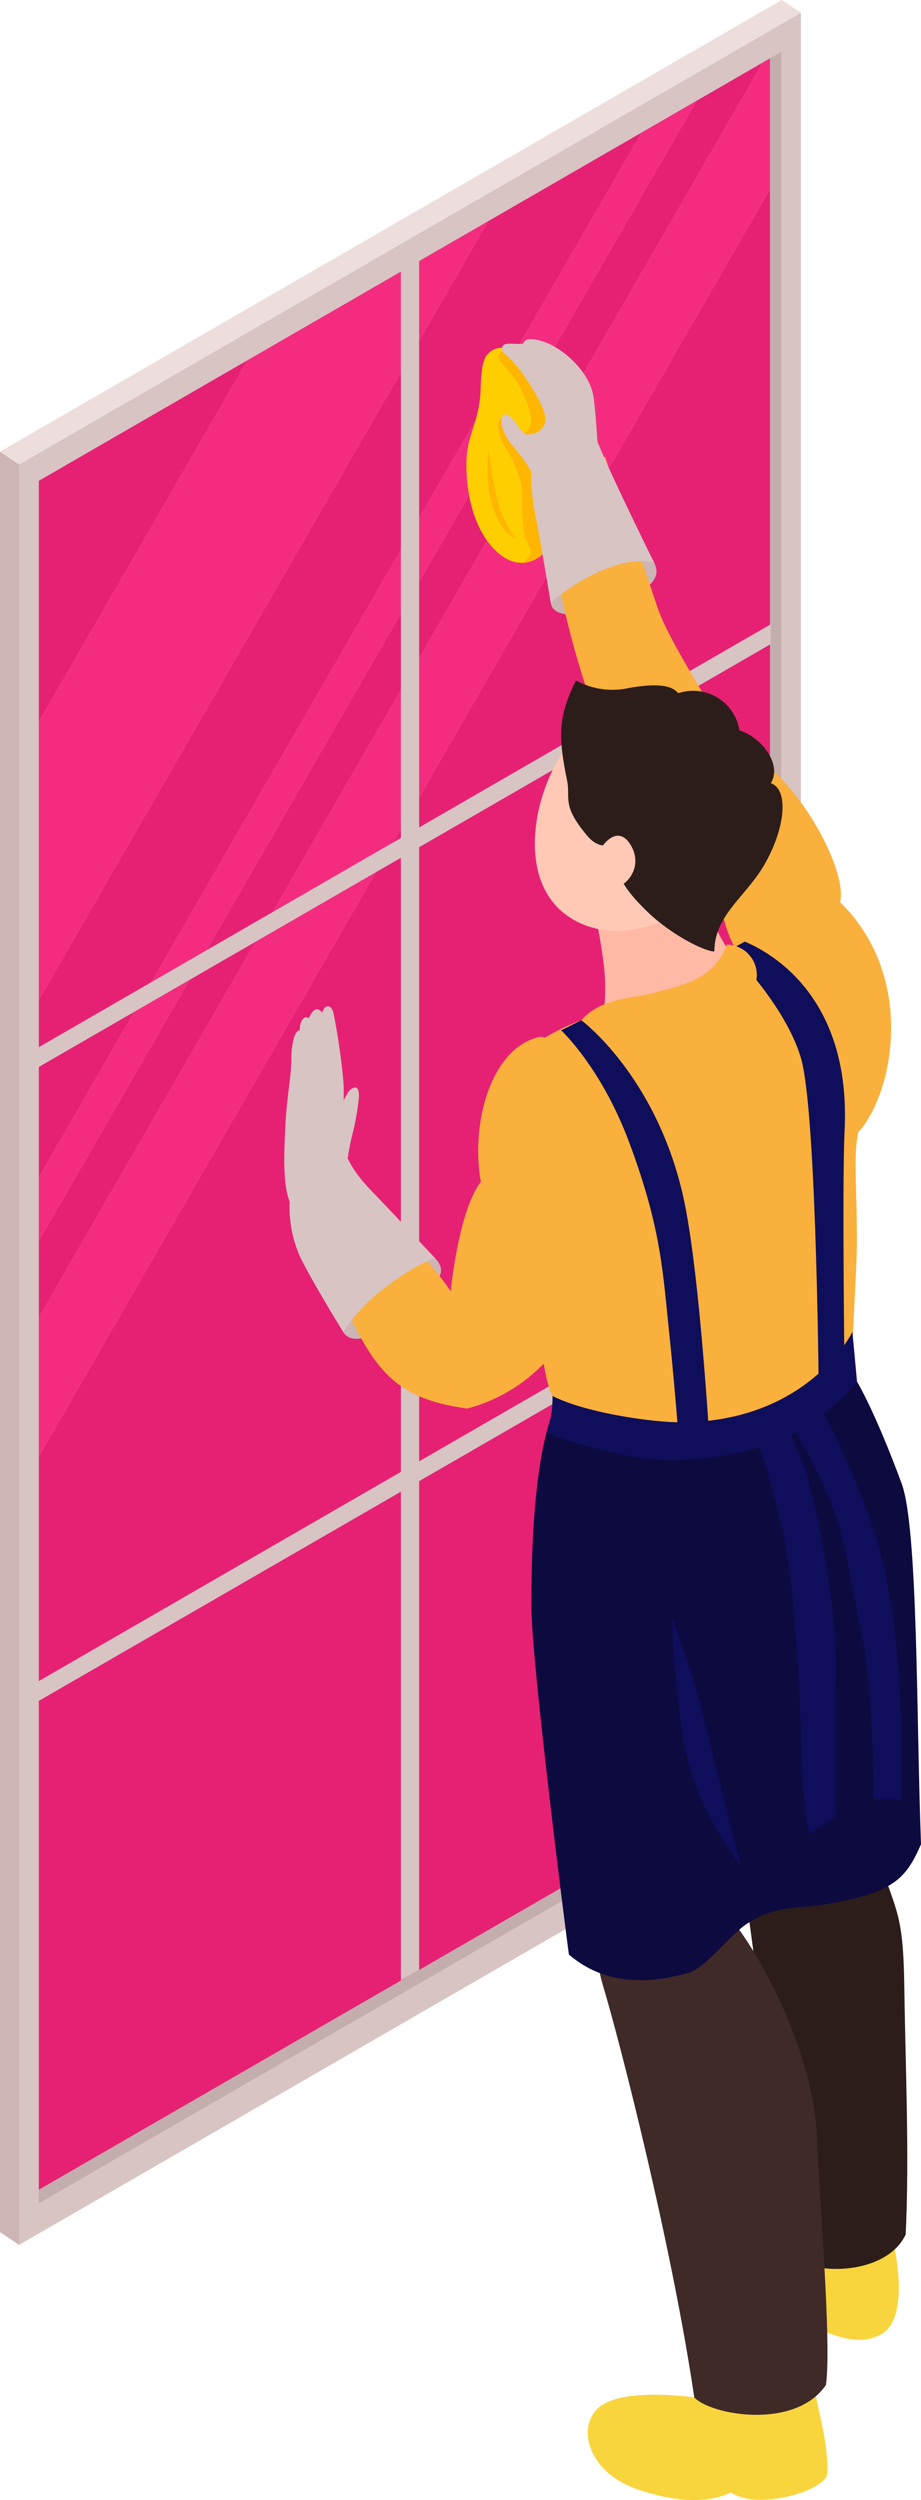 <svg id="top_05" xmlns="http://www.w3.org/2000/svg" xmlns:xlink="http://www.w3.org/1999/xlink" width="167.097" height="453.239" viewBox="0 0 167.097 453.239">
  <defs>
    <clipPath id="clip-path">
      <rect id="長方形_26" data-name="長方形 26" width="167.097" height="453.239" fill="none"/>
    </clipPath>
  </defs>
  <path id="パス_163" data-name="パス 163" d="M1.285,82.746V405.524l141.835-81.89V.857Z" transform="translate(2.184 1.456)" fill="#d8c4c3"/>
  <path id="パス_164" data-name="パス 164" d="M135.261,4.659V314.473L2.61,391.061v2.459l134.684-77.762V3.484Z" transform="translate(4.435 5.922)" fill="#c4aead"/>
  <path id="パス_165" data-name="パス 165" d="M121.952,11.135,2.61,217.845v13.881L133.973,4.195Z" transform="translate(4.435 7.129)" fill="#e62173"/>
  <path id="パス_166" data-name="パス 166" d="M84.1,25,2.609,166.143v32.2L111.99,8.9Z" transform="translate(4.434 15.121)" fill="#e62173"/>
  <path id="パス_167" data-name="パス 167" d="M2.609,242.459V375.4L135.26,298.814V12.7Z" transform="translate(4.435 21.581)" fill="#e62173"/>
  <path id="パス_168" data-name="パス 168" d="M2.609,46.054V89.781l37.869-65.59Z" transform="translate(4.435 41.113)" fill="#e62173"/>
  <path id="パス_169" data-name="パス 169" d="M40.478,40.047,2.609,105.635v50.373L84.1,14.861Z" transform="translate(4.434 25.257)" fill="#f42c7f"/>
  <path id="パス_170" data-name="パス 170" d="M135.261,3.919l-1.288.742L2.61,232.192v25.186L135.261,27.618Z" transform="translate(4.435 6.661)" fill="#f42c7f"/>
  <path id="パス_171" data-name="パス 171" d="M111.988,12.518,2.609,201.97v11.505L121.952,6.766Z" transform="translate(4.435 11.498)" fill="#f42c7f"/>
  <path id="パス_172" data-name="パス 172" d="M0,353.114l3.469,2.313V32.648L0,30.334Z" transform="translate(0 51.553)" fill="#ccb5b4"/>
  <path id="パス_173" data-name="パス 173" d="M141.835,0,0,81.887,3.469,84.2,145.3,2.314Z" transform="translate(0 0)" fill="#eddddd"/>
  <path id="パス_174" data-name="パス 174" d="M26.941,19.355l3.318-1.917V327.507l-3.318,1.86Z" transform="translate(45.787 29.637)" fill="#d8c4c3"/>
  <path id="パス_175" data-name="パス 175" d="M135.49,41.924,2.558,118.674v3.59L135.49,45.517Z" transform="translate(4.347 71.25)" fill="#d8c4c3"/>
  <path id="パス_176" data-name="パス 176" d="M135.49,84.5,2.558,161.246v3.59L135.49,88.09Z" transform="translate(4.347 143.603)" fill="#d8c4c3"/>
  <g id="グループ_91" data-name="グループ 91">
    <g id="グループ_90" data-name="グループ 90" clip-path="url(#clip-path)">
      <path id="パス_177" data-name="パス 177" d="M81.23,154.772s3.6,14.235-2.446,17.126c-5.4,2.583-11.446-1.339-20.241-5.782-5.7-2.878-9.775-6.328-10.868-11.481s4.295-8.4,9.583-5.688,23.972,5.826,23.972,5.826" transform="translate(80.781 251.472)" fill="#f9d53d"/>
      <path id="パス_178" data-name="パス 178" d="M58.821,168.267s-11.959-1.787-16.756,1.409-2.986,12.042,6.514,15.277c6.125,2.084,12.375,2.762,16.907.532,4.67,3.345,17.506-.27,17.506-3.617,0-6.859-1.728-10.191-3.439-21.242-1.86-12.015-20.732,7.642-20.732,7.642" transform="translate(67.135 266.373)" fill="#f9d53d"/>
      <path id="パス_179" data-name="パス 179" d="M42.113,57.911c-.6-1.541-.648-5.78-.551-7.95s-1.639-6.309-3.083-8.622-1.736-4.624-.675-5.267,2.408,3.05,3.18,3.05,2.119-.578,2.16-2.6S41.368,30.643,40.213,29s-2.794-3.083-2.986-3.949,1.636-1.35,1.636-1.35.17,0,.416.011a3.373,3.373,0,0,0-4.071.818c-1.369,1.325-1.18,5.7-1.352,7.553-.537,5.691-2.554,7.089-2.508,12.72.073,8.209,3.064,14.28,7.035,16.669a5.76,5.76,0,0,0,3.385.872c.34-.37.678-.74.95-1.066.9-1.066,0-1.83-.6-3.372" transform="translate(53.274 39.693)" fill="#ffce00"/>
      <path id="パス_180" data-name="パス 180" d="M34.581,23.616a26.108,26.108,0,0,1,7.548,1.844,8.854,8.854,0,0,0-7.548-1.844" transform="translate(58.771 39.844)" fill="#ffce00"/>
      <path id="パス_181" data-name="パス 181" d="M35.084,23.54c-.335-.027-.6-.046-.8-.051.1.046.2.062.3.116.173-.038.329-.035.5-.065" transform="translate(58.268 39.92)" fill="#ffb600"/>
      <path id="パス_182" data-name="パス 182" d="M42.426,59.424c1.973-2.991,2.122-6.4,4.057-9.489a14.353,14.353,0,0,0,2.484-6.263c.848-5.858-.416-14.41-5.008-18.281a26.1,26.1,0,0,0-7.545-1.844c-.17.03-.327.027-.5.065-.1-.054-.2-.07-.3-.116-.243-.008-.413-.011-.413-.011s-1.83.481-1.639,1.35,1.83,2.311,2.988,3.949,2.969,5.491,2.929,7.515-1.388,2.6-2.16,2.6-2.119-3.7-3.18-3.053-.769,2.956.675,5.269,3.18,6.455,3.083,8.622-.054,6.406.553,7.95,1.5,2.305.6,3.372c-.275.324-.61.7-.953,1.066a5.671,5.671,0,0,0,4.325-2.7" transform="translate(56.938 39.913)" fill="#ffb600"/>
      <path id="パス_183" data-name="パス 183" d="M51.584,50.784s-.478-12.8-1.174-17.544-6.131-9.545-10.193-10.315c-1.45-.273-2.168-.235-2.621.7-2.081.119-3.828-.5-3.79,1.029.022.875.807.435,3.536,4.109,1.609,2.173,4.041,6.133,4.29,8.028s-1.077,3.248-3.207,3.248c-1.037,0-1.884-1.979-2.691-2.8-.858-.872-1.579-1.266-1.927-.192-.421,1.315.427,3.3,2.187,5.332a36.334,36.334,0,0,1,3.752,5.472c.71,1.266,4.03,6.247,4.03,6.247Z" transform="translate(57.271 38.71)" fill="#d8c4c3"/>
      <path id="パス_184" data-name="パス 184" d="M21.311,105.215a38.94,38.94,0,0,0,5.669,5.715c2.546-2.875,3.725-4.951,7.7-6.182-1.52-2.875-3.868-5.391-4.581-8.749-.745-3.512,0-11.546-.265-14.718A119.008,119.008,0,0,0,28.07,68.988c-.383-1.917-1.687-1.763-2.071-.232-.921-1.177-1.687-.64-2.457,1-.767-.615-1.687.459-1.612,2.179-1.074,0-1.541,2.953-1.533,5.035.008,3.2-.807,6.746-1.074,11.962-.41,7.937-.475,13.26,1.987,16.286" transform="translate(32.472 114.851)" fill="#d8c4c3"/>
      <path id="パス_185" data-name="パス 185" d="M22,84.429s.845-5,1.536-6.217c.6-1.066,1.936-4.16,2.532-4.681C27.476,72.3,28,73.453,27.6,75.909a48.626,48.626,0,0,1-.845,4.805,44.109,44.109,0,0,0-1.293,7.065C25.016,91.6,22,84.429,22,84.429" transform="translate(37.391 124.122)" fill="#d8c4c3"/>
      <path id="パス_186" data-name="パス 186" d="M79.741,111.082C74.2,98.546,57.827,92.364,52.2,99.123c-7.826,9.4-4.19,46.661-3.188,53.288.95,6.282,3.682,15.892,5,22.087,1.652,7.764,7.9,60.55,8.784,70.212,3.088,4.254,17.547,4.362,21.143-3.345.7-14.175-.054-30.753-.238-44.458-.2-14.985-1.55-13.519-5.75-27.03-.067-4.422,11.562-36.686,1.79-58.8" transform="translate(80.377 163.739)" fill="#2c1d1b"/>
      <path id="パス_187" data-name="パス 187" d="M84.871,269.915c1.077-7.621-1.309-34.983-1.622-44.558-.5-15.231-9.953-33.12-15.816-40.2,7.586-8.895,12.742-33.5,11.322-41.972,7.853-13.354,4.816-29.854-4.476-41.073-.586-.7-36.036-7.232-36.041-6.457-.043,7.475,1.547,43.689,2.249,52.395.51,6.368.481,37.993,3.944,49.5,3.134,10.426,12.483,47.039,16.545,74.614,2.929,3.194,18.286,5.99,23.9-2.257" transform="translate(64.982 162.465)" fill="#3f2a28"/>
      <path id="パス_188" data-name="パス 188" d="M37.066,46.252c.478,3.769,8.647,1.873,12.431,0s8.1-3.655,6.365-7.183-7.618-1.657-12.558-.013-6.762,3.064-6.239,7.2" transform="translate(62.846 62.987)" fill="#ccb5b4"/>
      <path id="パス_189" data-name="パス 189" d="M90.117,111.656c1.582-6.3-9.556-26.077-19.4-27.878C67.855,77.251,59.138,64.8,56.919,58.03c-3.947-12.021-6.881-18.7-9.389-27.014-3.823-2.189-9.851,3.841-10.871,6.722A165.051,165.051,0,0,0,44,72.6c2.494,7.472,6.149,13.9,13.643,16.88A58.485,58.485,0,0,0,62.755,102.6a62.188,62.188,0,0,0,5.874,10.023c.823,6.106,4.532,11.206,8.409,16.359a.666.666,0,0,0,.445.937c.081.016.135-.022.211-.013,5.3,7.329,3.725,17.439,10.239,23.788.6.58,3.4,2.484,6.182-1.158,6.133-8.034,9.208-28.007-4-40.884" transform="translate(62.302 51.915)" fill="#fab03c"/>
      <path id="パス_190" data-name="パス 190" d="M96.6,118.176c0-9.408-.548-14.977.022-18.554,1.388-8.7,4.273-33.747-18.165-36.63-2.257-.289-8.39,5.31-11.438,6.822A135.01,135.01,0,0,1,46.6,77.926a38.121,38.121,0,0,0-8.428,4.346c-6.063,4.1-2.764,17.293-1.482,23.818,1.136,5.769,1.482,33.946,4.681,39.947,3.663,6.881.783,15.727.815,19.145.051,4.468,51-5.056,53.086-9.732s.448-11.43.513-16.586c.078-6.144.813-16.208.813-20.689" transform="translate(58.867 107.038)" fill="#fab03c"/>
      <path id="パス_191" data-name="パス 191" d="M41.527,84.341c8.063,3.11,19.736-.014,24.746-9.375-3.021-3.75-6.384-9.54-6.795-16.057-.038-.621-19.585,5.507-19.536,5.777,1.577,8.3,2.589,13.23,1.585,19.655" transform="translate(67.882 100.041)" fill="#ffb9a4"/>
      <path id="パス_192" data-name="パス 192" d="M47.844,49.2c-9.98,4.573-17.228,26.86-6.805,35.407,10.255,8.406,27.484-.432,31.2-11.165,5.094-14.688-9.105-31.255-24.4-24.242" transform="translate(61.092 80.798)" fill="#ffc9b6"/>
      <path id="パス_193" data-name="パス 193" d="M37.714,70.342s7.232,6.673,12.3,20.2c5.92,15.8,6.141,23.642,7.364,35.264S59.6,151.824,59.6,151.824l5.369-1.541s-1.927-35.987-5.175-50.1C54.78,78.405,41.369,68.517,41.369,68.517Z" transform="translate(64.095 116.445)" fill="#0f0e5b"/>
      <path id="パス_194" data-name="パス 194" d="M49.05,64.756S59,74.485,61.943,84.3s3.274,63.784,3.274,63.784l4.657-5.974s-.467-35.239,0-44.607C71.1,72.857,56.023,65.02,51.763,63.236Z" transform="translate(83.361 107.47)" fill="#0f0e5b"/>
      <path id="パス_195" data-name="パス 195" d="M42.518,196.671c5.437,4.619,12.5,5.947,21.745,3.285,3.129-.9,7.356-6.754,10.485-8.83,5.329-3.528,9.327-2.681,14.839-3.661,11.754-2.089,14.032-4.433,16.813-10.793-.861-22.538-.5-57.251-3.515-65.415-4.894-13.244-8.1-18.475-8.1-18.475s-4.975,5.672-18.5,10.023S39.13,99.675,39.13,99.675c-1.7,5.186-3.453,15.077-3.415,33.963.022,10.137,6.349,59.791,6.8,63.034" transform="translate(60.698 157.686)" fill="#0d0a40"/>
      <path id="パス_196" data-name="パス 196" d="M36.733,107.753s4.3,1.941,14.95,4.184c9.208,1.938,22.56-.2,29.622-3.922a37.68,37.68,0,0,0,11.756-9.564l-.834-9s-7.791,16.124-30.769,16.391c-5.334.062-17.633-1.7-23.65-4.781a18.822,18.822,0,0,1-1.074,6.695" transform="translate(62.428 152.018)" fill="#0f0e5b"/>
      <path id="パス_197" data-name="パス 197" d="M65.47,63.439c-2.259,6-7.116,7.224-13.875,8.89-3.485.858-8.973.837-12.526,4.819,4.535,2.826,16.715,6.66,24.142,1.6,2.883-1.963,7.9-6.236,7.7-10.023a5.527,5.527,0,0,0-5.442-5.288" transform="translate(66.398 107.815)" fill="#fab03c"/>
      <path id="パス_198" data-name="パス 198" d="M75.753,64.313c2.081-3.229-1.528-8.282-5.693-9.551a8.5,8.5,0,0,0-11.079-6.754c-.748-.734-2.116-2.311-9.95-.759A13.769,13.769,0,0,1,40.409,45.7c-3.167,6.357-3.315,9.915-1.622,18.114.672,3.264-1.072,4.43,3.661,10.042,2.7,3.2,4.856.84,4.856,2.1,0,5.2,2.489,8.131,5.742,11.368,4.478,4.457,10.728,7.515,12.469,7.515,0-6.552,5.623-9.864,8.989-15.609,3.9-6.649,4.565-13.74,1.25-14.912" transform="translate(64.095 77.662)" fill="#2c1d1b"/>
      <path id="パス_199" data-name="パス 199" d="M40.553,57.84s2.7-3.855,5.01,0-.691,7.515-3.042,7.707-1.968-7.707-1.968-7.707" transform="translate(68.88 95.387)" fill="#ffc9b6"/>
      <path id="パス_200" data-name="パス 200" d="M50.746,98.13a157.855,157.855,0,0,1,5.4,19.58c1.927,9.829,2.778,27.557,3.026,38.155S60.578,170.7,60.578,170.7l4.813-3.083s-.386-12.912,0-25.246-3.58-32.6-6.222-39.421-3.8-7.791-3.8-7.791Z" transform="translate(86.243 161.73)" fill="#0f0e5b"/>
      <path id="パス_201" data-name="パス 201" d="M53.037,97.676a92.8,92.8,0,0,1,6.679,12.483c3.469,7.707,4.233,15.19,6.619,26.636,2,9.583,2.03,29.29,2.03,29.29h4.9s.51-18.127-.964-29.676c-1.86-14.6-3.814-20-9.151-32.373-3.059-7.092-5.164-9.829-5.164-9.829Z" transform="translate(90.137 160.106)" fill="#0f0e5b"/>
      <path id="パス_202" data-name="パス 202" d="M23.361,98.433c2.146,3.615,9.694-1.325,13.773-5.491s4.991-5.653,2.9-7.877S31.287,85,27.818,88.488s-6.028,7.3-4.457,9.945" transform="translate(38.898 143.032)" fill="#ccb5b4"/>
      <path id="パス_203" data-name="パス 203" d="M73.416,83.488c-.661-2.859-6.239-14.739-10.083-13.8C54.6,71.826,51.012,85.569,52.894,95.911c-3.28,4.265-4.865,14.437-5.48,19.841C43.319,109.514,29.9,95.819,29.759,95.7c-4.152-.923-8.171,2.008-9.548,7.65.756,3.774,6.66,12.229,9.089,17.28,5,10.393,9.351,14.8,21.134,16.383a30.012,30.012,0,0,0,15.992-10.6c4.495-5.928,7.138-12.126,6.185-19,2.551-8.363,3.067-14.145.8-23.926" transform="translate(34.349 118.349)" fill="#fab03c"/>
      <path id="パス_204" data-name="パス 204" d="M45.154,108.605s.532,16.85,3.069,26.547,9.429,18.513,9.429,18.513-4.055-16.059-6.719-26.682a157.23,157.23,0,0,0-5.78-18.378" transform="translate(76.74 184.575)" fill="#0f0e5b"/>
      <path id="パス_205" data-name="パス 205" d="M33,30.267a24.226,24.226,0,0,0,.675,10.021c1.541,5.01,4.144,5.877,4.144,5.877a21.9,21.9,0,0,1-3.374-7.321C33.577,34.891,33,30.267,33,30.267" transform="translate(55.669 51.439)" fill="#ffb600"/>
      <path id="パス_206" data-name="パス 206" d="M21.487,79l-2,8.123a21.952,21.952,0,0,0,2,10.277c2.424,4.843,7.7,13.368,7.7,13.368a33.151,33.151,0,0,1,7.9-8.266c5.423-4.133,8.781-5.1,8.781-5.1s-7.2-7.688-11.783-12.466-4.9-8.026-4.9-8.026Z" transform="translate(33.073 130.701)" fill="#d8c4c3"/>
      <path id="パス_207" data-name="パス 207" d="M35.749,35.417a36.257,36.257,0,0,0,.707,9.162C37.5,49.9,39.242,60.452,39.242,60.452a37.077,37.077,0,0,1,8.943-5.68c6.419-2.843,9.853-1.5,9.853-1.5S48.415,33.854,47.157,29.721s-11.408,5.7-11.408,5.7" transform="translate(60.669 48.786)" fill="#d8c4c3"/>
    </g>
  </g>
</svg>
